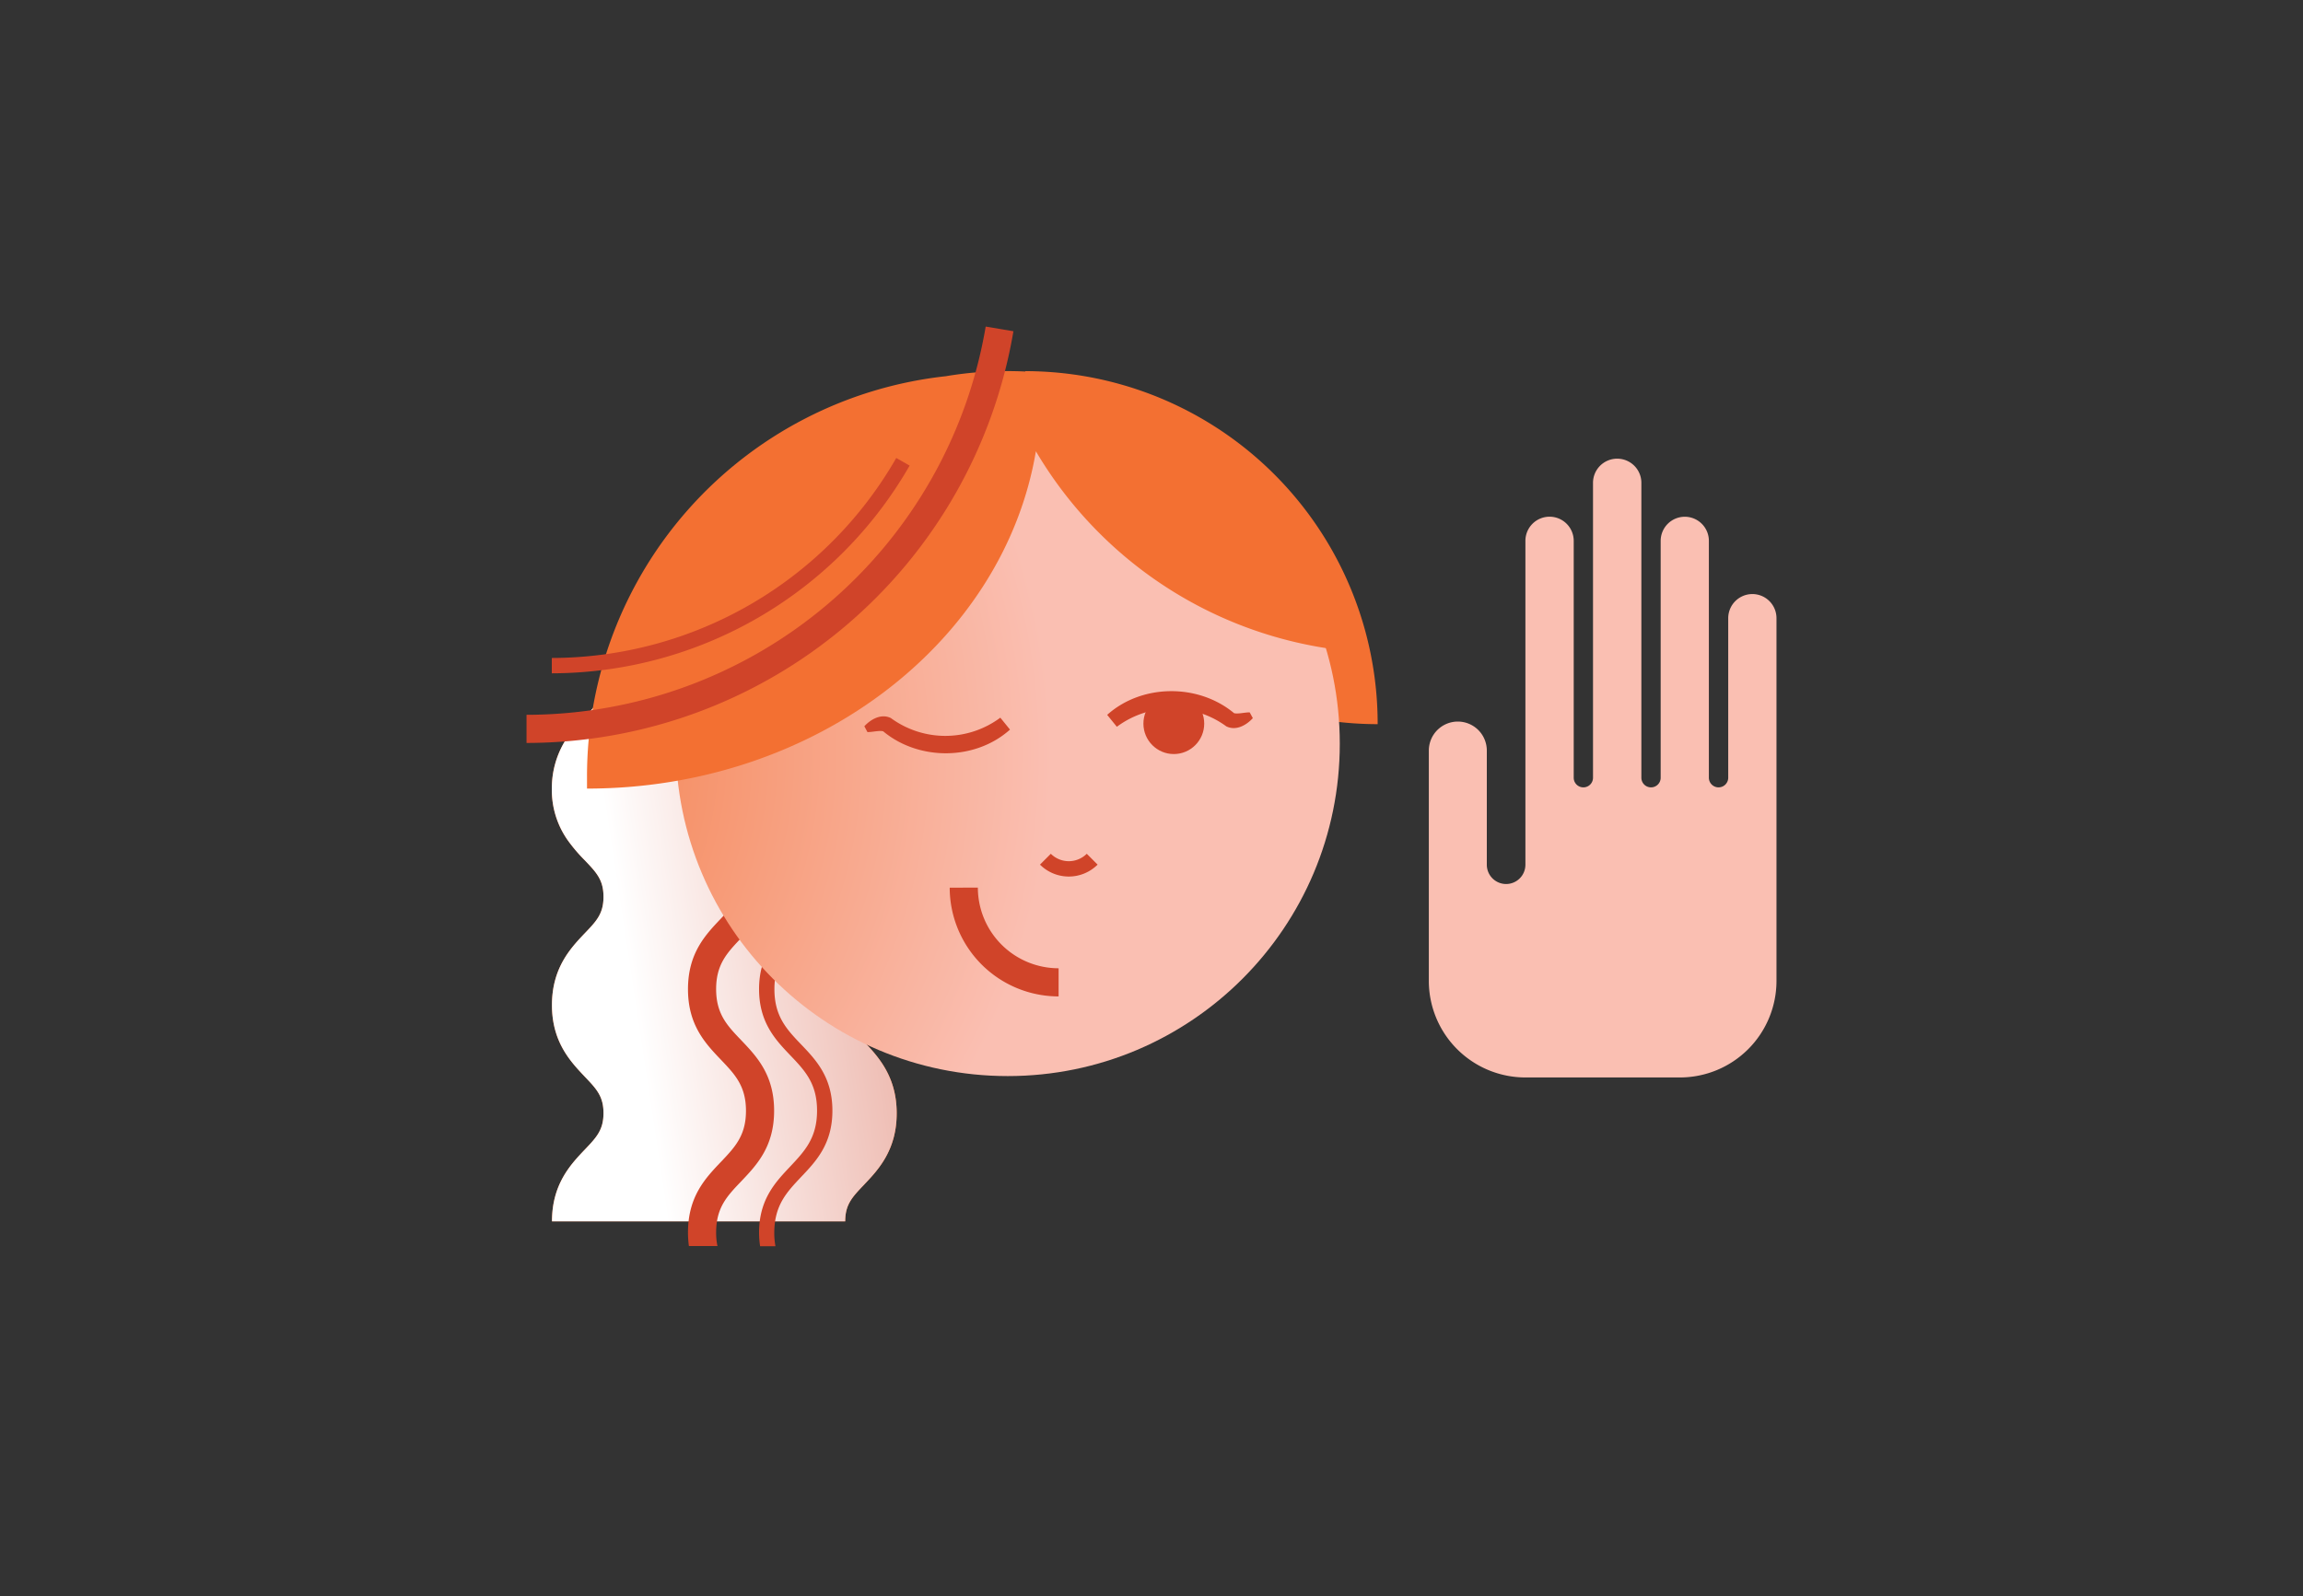 <svg xmlns="http://www.w3.org/2000/svg" viewBox="0 0 450 312.03"><rect x="0" y="0" width="450" height="312.03" fill="#333333" stroke="none"/><defs><radialGradient id="Nepojmenovaný_přechod_5" cx="71.96" cy="147.29" r="130.18" gradientTransform="translate(3.35)" gradientUnits="userSpaceOnUse"><stop offset="0" stop-color="#f37032"/><stop offset="1" stop-color="#fabfb2"/></radialGradient><linearGradient id="Nepojmenovaný_přechod_9" x1="255.02" y1="148.64" x2="119.8" y2="169.04" gradientUnits="userSpaceOnUse"><stop offset="0" stop-color="#d04429"/><stop offset="1" stop-color="#fff"/></linearGradient><style>.cls-3{fill:#f37032}.cls-5{fill:#d04429}</style></defs><g style="isolation:isolate"><g id="art"><path d="M279.19 191.7v-45a5.67 5.67 0 015.66-5.67 5.67 5.67 0 015.67 5.67V169a3.77 3.77 0 003.77 3.78 3.77 3.77 0 003.77-3.78v-63.29a4.72 4.72 0 014.72-4.72 4.72 4.72 0 014.72 4.72V152a1.88 1.88 0 001.88 1.89 1.88 1.88 0 001.89-1.89V94.37a4.72 4.72 0 014.73-4.72 4.72 4.72 0 014.72 4.72V152a1.88 1.88 0 001.88 1.89 1.88 1.88 0 001.89-1.89v-46.3a4.72 4.72 0 014.71-4.7 4.71 4.71 0 014.71 4.72V152a1.89 1.89 0 001.89 1.89 1.89 1.89 0 001.89-1.89v-31.17a4.72 4.72 0 014.72-4.72 4.71 4.71 0 014.71 4.72v70.87a18.88 18.88 0 01-18.87 18.89h-30.19a18.88 18.88 0 01-18.87-18.89z" fill="#fabfb2"/><path class="cls-3" d="M200.34 72.54a68.9 68.9 0 0168.85 69 68.91 68.91 0 01-68.85-69zm-45.67 17.17a77.75 77.75 0 00-32.77 29.91c-1.88 3.12-4 11.84-4 13.42 0 3.3-1.38 4.74-3.67 7.14-.4.43-.83.88-1.26 1.36a17.77 17.77 0 00-5.14 12.62 17 17 0 003.17 10.16 31.78 31.78 0 003.25 3.81c2.29 2.4 3.67 3.84 3.67 7.15s-1.38 4.75-3.67 7.14c-2.69 2.83-6.39 6.71-6.4 14s3.7 11.14 6.4 14c2.29 2.4 3.67 3.84 3.67 7.14s-1.38 4.75-3.67 7.15c-2.69 2.83-6.4 6.71-6.39 14h57.29c0-3.3 1.38-4.74 3.67-7.14l.22-.24c2.68-2.81 6.18-6.68 6.17-13.74 0-7.26-3.69-11.14-6.39-14-2.29-2.4-3.67-3.85-3.67-7.15s1.38-4.75 3.67-7.15c2.7-2.83 6.39-6.71 6.4-14s-3.7-11.14-6.4-14c-2.29-2.39-3.67-3.84-3.67-7.14s1.38-4.75 3.67-7.15c2.7-2.83 6.4-6.71 6.39-14s-3.69-11.15-6.39-14c-2.29-2.41-3.67-3.85-3.67-7.16s1.38-4.75 3.67-7.15c2.7-2.83-4.18-6.71-4.19-14a18.66 18.66 0 00-.62-4.85 74.63 74.63 0 00-9.34 3.87z"/><path d="M154.67 89.71a77.75 77.75 0 00-32.77 29.91c-1.88 3.12-4 11.84-4 13.42 0 3.3-1.38 4.74-3.67 7.14-.4.43-.83.88-1.26 1.36a17.77 17.77 0 00-5.14 12.62 17 17 0 003.17 10.16 31.78 31.78 0 003.25 3.81c2.29 2.4 3.67 3.84 3.67 7.15s-1.38 4.75-3.67 7.14c-2.69 2.83-6.39 6.71-6.4 14s3.7 11.14 6.4 14c2.29 2.4 3.67 3.84 3.67 7.14s-1.38 4.75-3.67 7.15c-2.69 2.83-6.4 6.71-6.39 14h57.29c0-3.3 1.38-4.74 3.67-7.14l.22-.24c2.68-2.81 6.18-6.68 6.17-13.74 0-7.26-3.69-11.14-6.39-14-2.29-2.4-3.67-3.85-3.67-7.15s1.38-4.75 3.67-7.15c2.7-2.83 6.39-6.71 6.4-14s-3.7-11.14-6.4-14c-2.29-2.39-3.67-3.84-3.67-7.14s1.38-4.75 3.67-7.15c2.7-2.83 6.4-6.71 6.39-14s-3.69-11.15-6.39-14c-2.29-2.41-3.67-3.85-3.67-7.16s1.38-4.75 3.67-7.15c2.7-2.83-4.18-6.71-4.19-14a18.66 18.66 0 00-.62-4.85 74.63 74.63 0 00-9.34 3.87z" style="mix-blend-mode:multiply" fill="url(#Nepojmenovaný_přechod_9)"/><path class="cls-5" d="M144.84 230.88c3-3.16 6.42-6.74 6.42-13.78s-3.41-10.62-6.42-13.78c-2.75-2.87-4.91-5.14-4.91-10s2.16-7.11 4.91-10c3-3.15 6.42-6.73 6.42-13.77s-3.41-10.63-6.42-13.78c-2.75-2.88-4.91-5.15-4.91-10v-.46h-5.5v.46c0 7 3.41 10.62 6.42 13.78 2.74 2.88 4.91 5.15 4.91 10s-2.17 7.11-4.91 10c-3 3.16-6.42 6.74-6.42 13.78s3.41 10.62 6.42 13.78c2.74 2.87 4.91 5.14 4.91 10s-2.17 7.11-4.91 10c-3 3.15-6.42 6.73-6.42 13.78a20.07 20.07 0 00.18 2.65h5.58a12.66 12.66 0 01-.26-2.65c0-4.89 2.16-7.13 4.91-10.01z"/><path class="cls-5" d="M156.57 230c2.85-3 6.08-6.38 6.08-12.92s-3.23-9.93-6.08-12.91-5.25-5.51-5.25-10.85 2.43-7.89 5.25-10.85 6.08-6.37 6.08-12.91-3.23-9.93-6.08-12.92-5.25-5.51-5.25-10.85v-.46h-3v.46c0 6.54 3.23 9.93 6.08 12.92s5.25 5.5 5.25 10.85-2.43 7.89-5.25 10.84-6.08 6.38-6.08 12.92 3.23 9.93 6.08 12.92 5.25 5.5 5.25 10.84-2.43 7.92-5.25 10.92-6.08 6.37-6.08 12.92a18.19 18.19 0 00.2 2.65h3a14.37 14.37 0 01-.23-2.65c.03-5.4 2.46-7.92 5.28-10.92z"/><ellipse cx="196.91" cy="145.35" rx="64.88" ry="64.97" fill="url(#Nepojmenovaný_přechod_5)"/><path class="cls-3" d="M267.41 127.53a72.76 72.76 0 00-70.5-55 72 72 0 00-12.09 1 78.68 78.68 0 00-70.12 78.27v2.33c44.37 0 81.4-28.51 87.71-65.93a80.13 80.13 0 0065 39.33z"/><path class="cls-5" d="M102.88 145.21v-5.5a91.08 91.08 0 0089.72-75.88l5.42.91a96.56 96.56 0 01-95.14 80.47z"/><path class="cls-5" d="M107.82 131.6v-3a77.77 77.77 0 0067.31-39.09l2.61 1.49a80.79 80.79 0 01-69.92 40.6z"/><ellipse class="cls-5" cx="229.36" cy="141.43" rx="5.94" ry="5.95"/><path d="M188.32 173.49A18.54 18.54 0 00206.85 192" stroke-width="5.5" fill="none" stroke="#d04429" stroke-miterlimit="10"/><path d="M204.27 167.93a6.47 6.47 0 009.14 0" stroke-width="3" fill="none" stroke="#d04429" stroke-miterlimit="10"/><path class="cls-5" d="M216.34 139.72c6.78-6.08 17.78-6.15 24.76-.36l.09.07s-.12-.05-.12-.06c.73.24 2.16-.15 3.12-.14l.61 1.13c-1.23 1.35-3.27 2.56-5.19 1.6a18 18 0 00-21.38.09l-1.89-2.33zm-18.99 2.88c-6.78 6.08-17.78 6.14-24.76.35l-.08-.06s.11.05.11.06c-.72-.24-2.16.15-3.12.14l-.61-1.14c1.23-1.34 3.27-2.55 5.19-1.6a18 18 0 0021.38-.08l1.89 2.33z"/></g></g></svg>